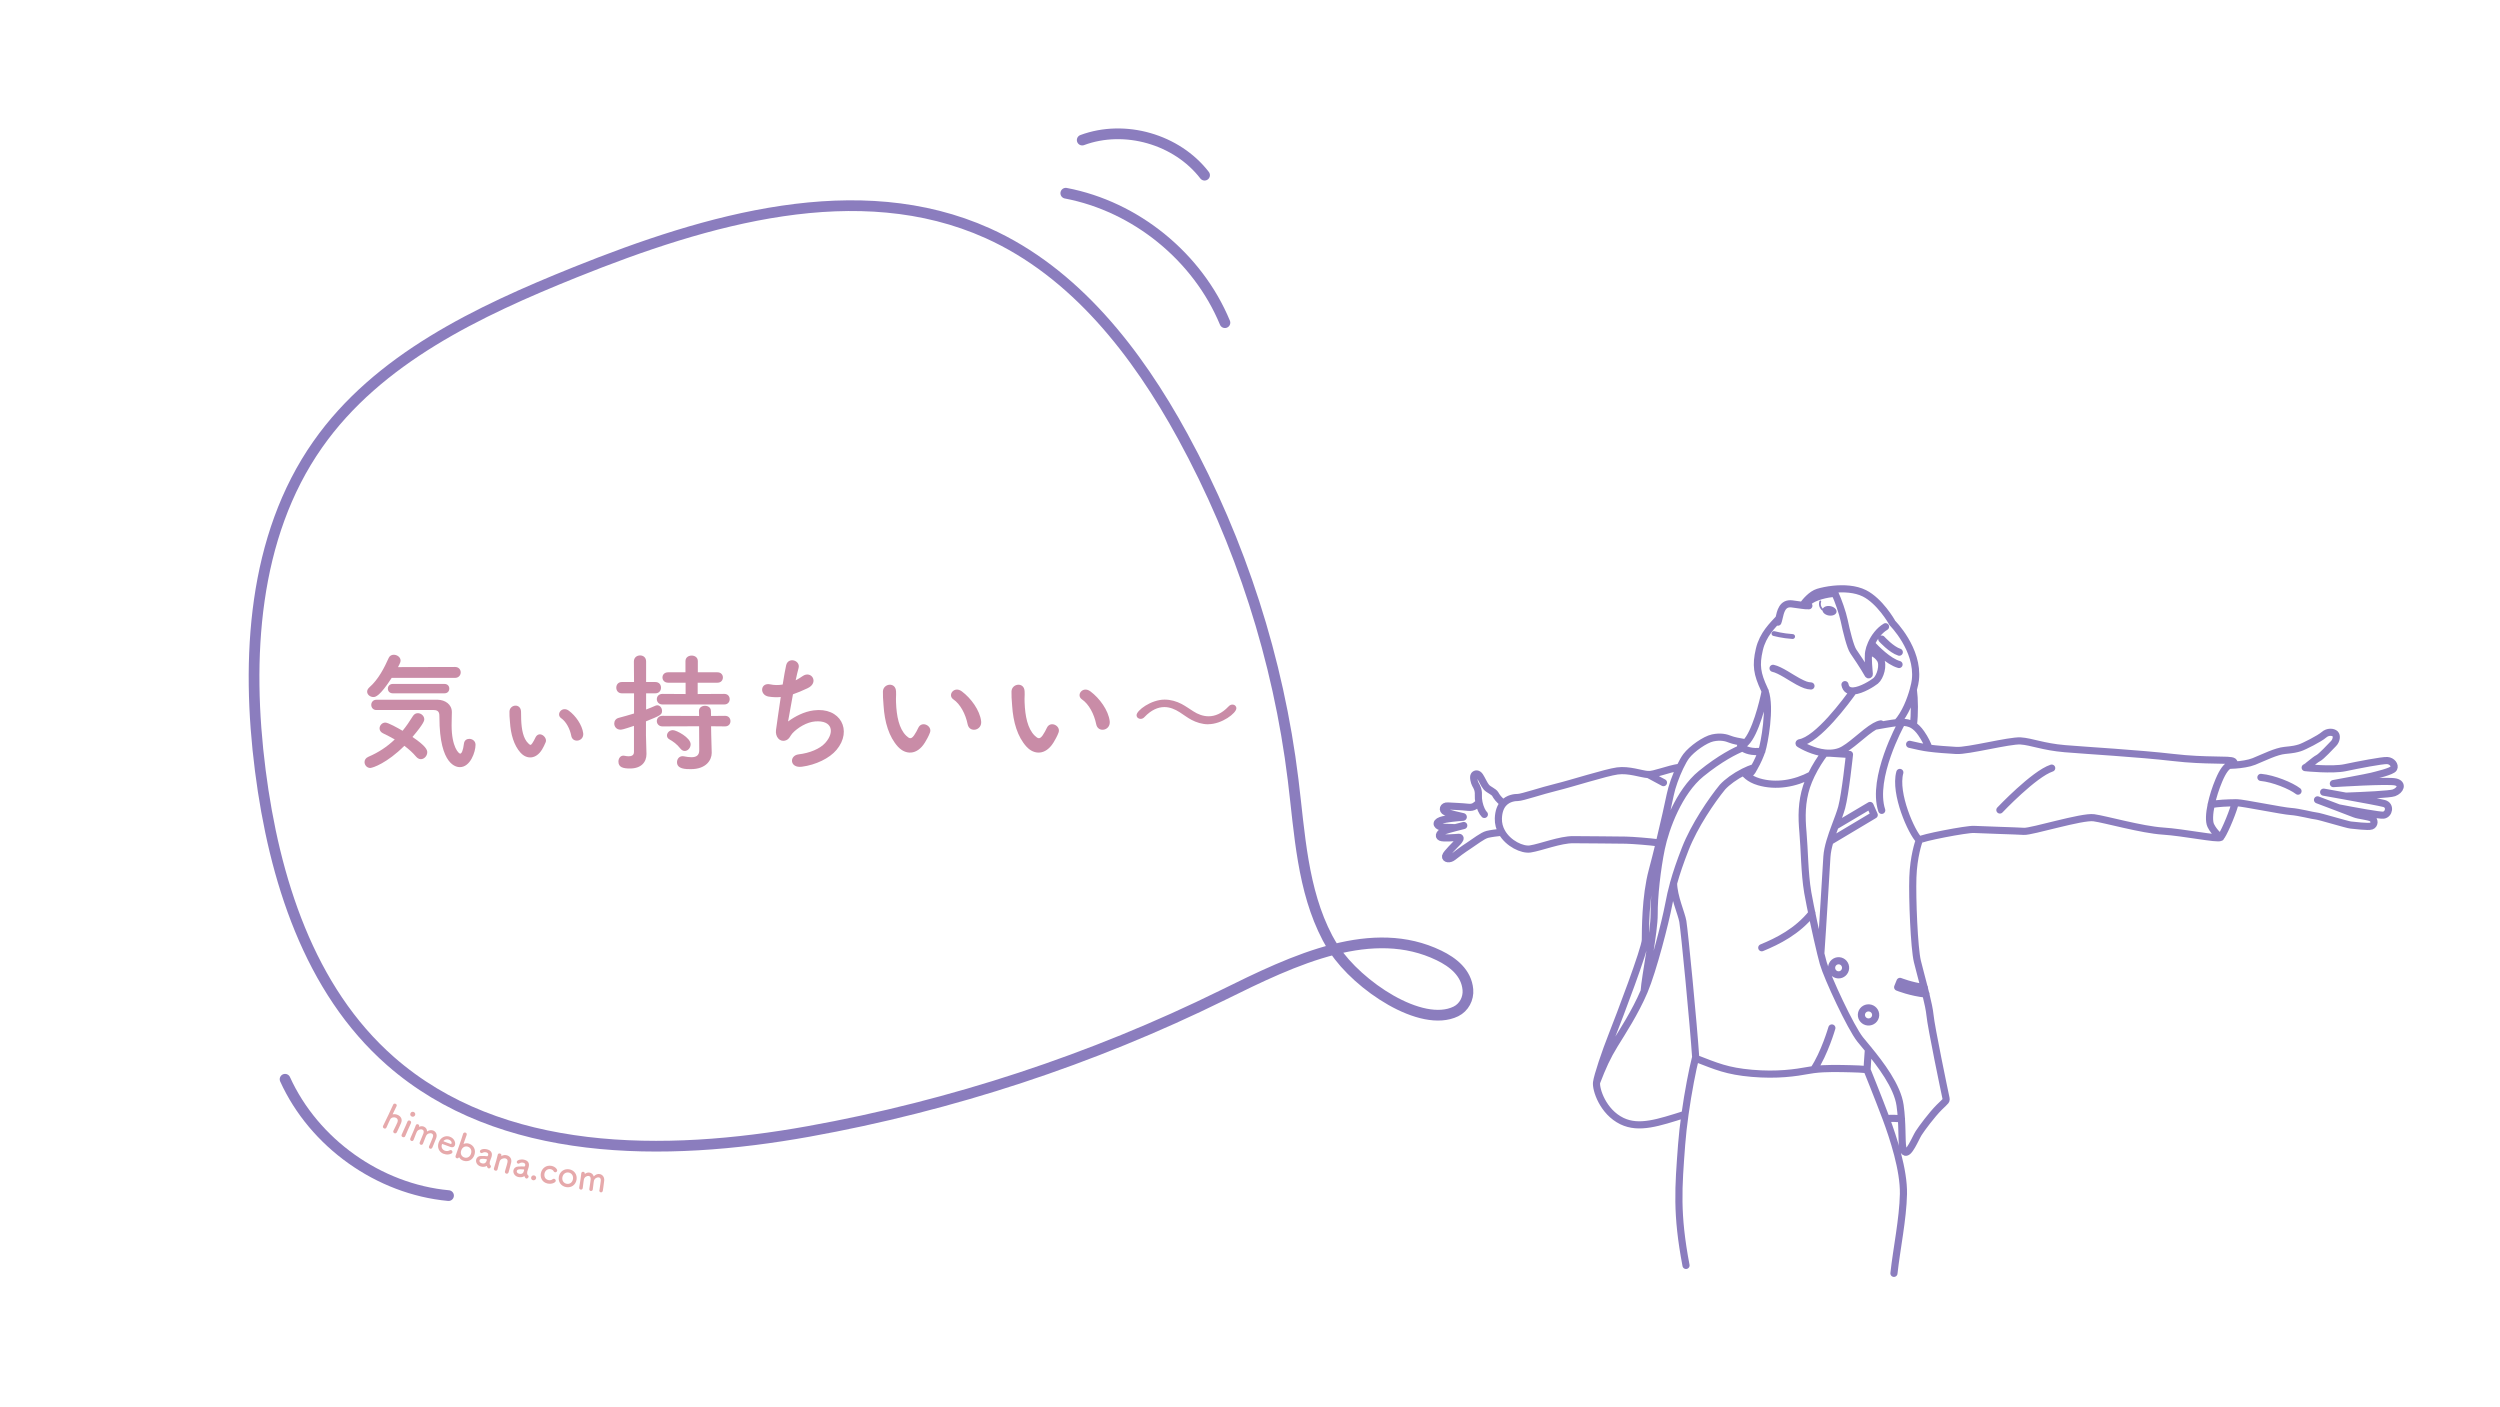 <?xml version="1.0" encoding="UTF-8"?><svg id="_レイヤー_1" xmlns="http://www.w3.org/2000/svg" viewBox="0 0 700 394"><defs><style>.cls-1{stroke-width:1.36px;}.cls-1,.cls-2,.cls-3,.cls-4{fill:none;stroke:#8b7dbe;stroke-linecap:round;stroke-linejoin:round;}.cls-5{fill:#e6a9ab;}.cls-6{fill:#8b7dbe;}.cls-7{fill:#c98ca7;}.cls-2{stroke-width:.51px;}.cls-3{stroke-width:2px;}.cls-4{stroke-width:3px;}</style></defs><g id="fukidashi04"><path class="cls-4" d="M373.6,265.81c6.62,10.12,24.36,22.11,34.05,17.39,2.27-1.11,3.58-3.6,3.36-6.11-.41-4.71-4.17-7.67-8.08-9.56-9.29-4.51-19.31-4.24-29.33-1.71-10.69,2.7-21.39,7.97-31.25,12.83-36.62,18.03-75.76,30.91-115.94,38.15-40.33,7.27-86.28,7.35-117.08-19.7-22.83-20.03-32.58-51.19-36.44-81.32-4.02-31.38-2.1-65.43,16.07-91.32,16.85-24.03,44.91-37.29,72.14-48.25,36.9-14.83,79.17-27.21,115.45-10.91,24.4,10.97,41.79,33.37,54.61,56.85,16.24,29.73,26.79,62.54,30.91,96.17,1.86,15.11,2.56,30.87,9.64,44.34,.57,1.07,1.2,2.13,1.87,3.16"/><path class="cls-4" d="M298.42,54.1c19.6,3.73,36.92,17.82,44.56,36.25"/><path class="cls-4" d="M79.82,302.19c8.11,17.87,26.24,30.77,45.77,32.58"/><path class="cls-4" d="M337.28,49.05c-7.76-10.07-22.34-14.25-34.26-9.83"/></g><path id="path" class="cls-3" d="M490.06,216.55c.66-.65,.58-.71,1.12-1.64,.97-1.64,1.72-3.47,2.09-4.56,.02-.06,.04-.12,.06-.17,.63-1.9,2.57-11.99,.89-16.65-.06-.18-.13-.35-.21-.51-2.04-4.38-2.42-6.74-1.4-11.14,.99-4.28,3.78-6.83,5.5-8.72m8.37-3.55c-.78,0-1.12-.02-1.89-.13-.58-.08-1.39-.21-2.83-.39-2.76-.35-3.22,2.22-3.65,4.06h0c-.09,.4-.18,.76-.3,1.05m-9.62,41.94c.29,.4,.67,.82,1.17,1.21,.74,.6,1.75,1.16,3.11,1.56,4.79,1.42,10.19,.5,14.69-1.93m-32.35,79.35c-.65-9.77-3.14-35.4-3.62-38.34-.36-2.15-2.54-6.9-2.6-10.73m61.71,109.28c.74-6.79,2.52-15.23,2.66-22.21,.14-6.72-2.86-15.79-4.85-21.15-.08-.22-.16-.43-.24-.63-1.98-5.26-5.11-13.01-5.11-13.01,0,0-.91-.22-4.46-.29-3.14-.07-7.06-.21-10.52,.24-.45,.06-.9,.13-1.33,.21-3.75,.69-8.84,1.44-15.9,.83-7.02-.61-9.93-1.95-15.73-4.18-.04-.01-.08-.03-.11-.04-.78,3.05-2.02,9.28-2.92,15.72-.4,2.87-.74,5.79-.94,8.48-.9,12.06-1.52,19.32,1.23,33.81m153.69-140.12c-.13-.52-.28-.88-.46-1.01-.94-.68-7.38,.02-16.91-1.1-9.52-1.11-24.11-1.94-30.23-2.46-6.12-.52-9.35-1.97-12.41-2.17s-14.82,2.88-18.01,2.67c-2.69-.17-5.46-.35-7.65-.65-.41-.05-.79-.11-1.16-.17-2.31-.4-3.15-.7-4.25-.9m-23.75,2.44c-1.17,1.49-2.63,3.75-3.78,6.13h0s0,0,0,0c-.52,1.08-.98,2.18-1.33,3.24-1.4,4.35-1.41,8.44-1,12.91,.4,4.41,.45,11.59,1.31,16.6,.01,.07,.02,.14,.03,.2,.73,4.11,2.42,12.06,3.63,17.01h0c.27,1.1,.52,2.05,.72,2.78,1.13,3.99,7.67,18,10.31,21.31,.57,.71,1.37,1.66,2.29,2.78,3.33,4.06,8.16,10.34,8.9,15.71,.18,1.31,.3,2.56,.37,3.72,.32,4.91-.05,8.35,.87,9.25,1.14,1.12,3.1-3.89,3.97-5.23,.86-1.34,3.7-5.16,5.74-7.2,2.04-2.04,2.1-1.69,1.83-2.93s-4.11-19.6-4.41-22.93c-.13-1.37-.59-3.52-1.16-5.84-.15-.6-.3-1.22-.46-1.83-.71-2.78-1.48-5.57-1.91-7.36-.89-3.71-1.46-17.68-1.26-23.5,.2-5.82,1.58-9.82,1.79-10.42,.21-.6,13.37-3.14,15.33-3.01s11.91,.4,13.99,.54,16.27-4.27,19.56-3.81,13.44,3.35,19.32,3.73,15.35,2.36,16.12,1.79c.66-.49,3.09-5.94,4.04-9.27,.05-.16,.09-.32,.13-.46m-85.78-15.28c-.39-1.15-1.07-2.58-2.15-4.14-.78-1.13-1.53-1.83-2.25-2.28-1.11-.69-2.14-.76-3.01-.82-.33-.02-.86,.02-1.5,.09h0c-1.74,.2-4.34,.68-6.25,1.02m7.31-.57s-8.31,15.06-5.37,24.12m5.07-10.62c-1.63,5.89,3.32,16.94,5.45,18.97m-4.99,77.99c-1.21-.11-2.68-.11-4.29-.08m-4.97-19.35c-.22,2.48-.37,5.71-.37,5.71m-34.03-91.54c-1.87-.31-3.51-.66-4.14-.92-1.38-.57-2.9-.9-5.05-.45-2.15,.45-5.87,3.07-7.42,5.11-.53,.71-1.15,1.8-1.76,3.08-1.15,2.41-2.26,5.47-2.71,7.69-.47,2.32-1.7,7.86-3.07,13.52-.64,2.64-1.31,5.3-1.95,7.68-2.02,7.48-1.92,17-1.96,19.5s-7.29,21.53-9.26,26.51c-1.97,4.98-4.16,11.5-4.4,13.39-.24,1.89,1.72,8.2,7.1,10.81,4.82,2.33,10.28,.43,17.67-1.89m19.4-97.11c-.99,.31-2,.74-2.98,1.23-2.39,1.2-4.6,2.81-5.93,4.26-2.99,3.65-7.85,10.75-10.4,17.25-1.47,3.76-2.5,6.79-3.28,9.61h0c-.57,2.05-1,3.99-1.38,6.02-.9,4.82-4.37,18.39-6.87,24.29-2.51,5.9-6.17,11.49-8.28,14.92-2.11,3.43-3.35,6.2-5.05,10.61m40.86-93.68c-1.95,.76-6.23,2.88-11.57,7.22-6.23,5.07-9.95,15.17-11.15,20.92-1.19,5.75-2.05,13.54-2.01,18.42s-2.53,17.44-2.8,21.58m49.47-10.61h0c.48-6.52,1.45-23.09,1.7-27.05,.09-1.36,.41-2.82,.84-4.29h0c.42-1.43,.94-2.88,1.46-4.27,.72-1.92,1.42-3.73,1.84-5.25,1.02-3.77,2.18-14.84,2.18-14.84l-5.25-.34m-42.22,3.91c-3.67,.57-7.19,2.17-8.93,2.06-1.9-.12-5.37-1.45-8.58-1.01-3.21,.43-12.96,3.55-17.12,4.56s-9.55,2.86-10.74,2.87c-.75,0-2.67,.13-4.02,1.62-.79,.87-1.38,2.2-1.45,4.25-.04,1.44,.33,2.73,.96,3.85,1.82,3.23,5.77,5.03,7.95,4.7,2.94-.45,8.45-2.65,12.08-2.6,3.63,.05,12.18,.06,14.73,.13,2.02,.06,6.49,.39,9.32,.78m-43.6-11.1c-1.27-.89-1.97-1.93-2.3-2.55-.38-.71-1.86-1.23-2.49-1.95-.63-.72-1.29-2.3-1.83-3.1-.54-.8-1.22-.76-1.59-.27-.37,.49,.04,2.04,.34,2.57,.31,.53,.92,1.48,.83,2.95-.04,.7,.03,1.45,.18,2.16,.3,1.44,.92,2.76,1.5,3.31m-1.5-3.31c-.83,.67-1.37,1.49-3.02,1.31-1.93-.21-4.38-.28-5.72-.37s-1.68,1.18-.61,1.66c1.01,.46,3.69,1.07,4.89,1.33,.09,.02,.08,.16-.01,.17-1.39,.1-4.79,.37-6.21,.88-1.82,.65-1.04,1.8,.64,1.91,.86,.06,2.24,.1,3.38,.13m2.39-.61s-1.13,.28-2.39,.61c-1.22,.32-2.56,.69-3.11,.9-1.13,.44-1.78,1.42-.96,1.81,.67,.32,3.92,.08,5.13-.02,.22-.02,.38,.21,.29,.42-.1,.22-.26,.49-.5,.78-.55,.64-3.43,3.35-3.56,4.11-.13,.76,1.12,1.01,2.1,.22,.98-.79,2.76-2.12,4.43-3.2,1.67-1.08,3.81-2.81,5.19-3.15,1-.24,2.58-.45,4.06-.6m236.31-10.1c5.3-.19,12.35-.52,13.46-.93,1.82-.67,2.62-2.51,.49-3.04-2.09-.53-16.9,.42-17.44,.45h-.01s0,0,.01,0c.43-.08,9.58-1.76,10.75-2.07,1.2-.32,5.7-1.32,6.15-2.18s-.46-2.11-1.83-2.2-8.25,1.25-11.85,2.01c-3.46,.73-10.84,.01-11.12-.03h0s0,0,0,0c.29,.02,2.7-2.2,3.62-2.64,.91-.44,3.46-3.24,4.3-4.08,.84-.84,1.03-2.21,.47-2.74-.56-.53-2.02-.73-3.17,.29-1.15,1.02-5.63,3.3-6.73,3.63s-1.7,.48-4.18,.72-5.74,1.91-8.67,3.1c-1.43,.58-3.52,.87-5.28,1-.06,0-.11,0-.17,.01-.02,0-.04,0-.06,0m-1.36,.07c.41-.02,.87-.04,1.35-.07m29.21,11.97c4.98,.96,11.59,2.17,12.56,2.05,1.59-.19,2.14-2.73,.21-3.26-1.09-.3-6.34-1.27-10.71-2.06h0c-3.37-.61-6.22-1.12-6.22-1.12m-31.52,3.53c1.47-.44,5.13-.54,6.82-.56,.18,0,.33,0,.46,0,1.48,0,12.77,2.3,15.03,2.44s6.22,1.21,7.1,1.26,8.81,2.48,9.69,2.54,4.88,.61,5.79,.28c.91-.34,.99-1.62,.14-2.17-.85-.55-3.7-.74-4.85-1.21-.49-.2-2.43-.94-4.51-1.73-2.82-1.07-5.87-2.22-5.87-2.22m-5.46-2.44c-1.97-1.52-6.87-3.52-10.39-3.85m-119.25-51.51c-2.19,.03-6.03,1.01-7.37,2.33-.32,.32-1.21,.73-1.65,.91m-.16,.07s.1-.04,.16-.07m8.65-3.94c.11,.19,.23,.42,.36,.7,.87,1.84,2.13,5.44,2.57,7.54,.62,2.98,1.73,7.51,2.58,8.71,.49,.7,2.95,4.33,4.12,6.45,.09,.17,.36,.09,.34-.11-.14-1.44-.37-4.17-.23-5.75,.01-.15,.03-.32,.07-.48,.12-.69,.37-1.48,.73-2.28,.81-1.81,2.19-3.7,3.98-4.76m-8.97,17.98c-1.83,2.58-9.98,13.71-15.11,14.52-.15,.02-.19,.23-.06,.31,1.05,.63,3.97,2.22,7.17,2.55,.54,.05,1.08,.08,1.63,.05,.86-.04,1.71-.19,2.54-.5,2.83-1.04,6.76-5.34,9.8-7.04,0,0,0,0,0,0,.6-.34,1.16-.57,1.67-.66m4.58-.36h0c2.28-2.51,3.76-6.42,4.52-9.19,.34-1.23,.53-2.23,.59-2.78,.95-8.56-6.48-15.96-6.48-15.96-.19-.45-3.55-6.14-7.79-8.27-2.58-1.29-5.88-1.42-8.65-1.14-1.78,.18-3.34,.53-4.35,.84-1.83,.57-3.46,2.5-4.25,3.57h0m11.8,22.3c.26,1.41,1.21,1.84,2.4,1.76,2.24-.15,5.34-2.13,6.19-2.82,1.31-1.06,2.29-4.47,1.3-6.01-.9-1.4-2.16-2-3.23-2.11m.73-2.28c1.26,1.38,4.8,5.01,7.75,5.82m-4.83-7.11s2.67,2.96,4.9,3.66m-37.54,10.9c-.63,3.21-2.75,11.79-5.49,14.46-.42,.41-.85,.68-1.29,.77-.12,.02-.16,.17-.07,.26,.11,.11,.28,.25,.5,.4,.86,.59,2.56,1.32,5.41,.93m42.42-7.29c.41-3,.34-7.42,0-9.91m-39.29-6c2.04,.44,5.19,2.73,6.99,3.67,1.8,.95,2.5,1.2,3.63,1.27m7.87,76.94c-1.08-.07-2.02,.76-2.09,1.85-.07,1.09,.75,2.03,1.83,2.1s2.01-.76,2.08-1.85-.75-2.03-1.83-2.1Zm8.37,13.2c-1.1-.07-2.05,.75-2.12,1.84-.07,1.09,.77,2.03,1.87,2.1s2.05-.75,2.12-1.84c.07-1.09-.77-2.03-1.87-2.1Zm-10.91-46.63h0s12.38-7.39,12.38-7.39l-1.17-2.66-9.75,5.78m-6.51,24.37c-4.14,5.15-9.56,7.83-14.06,9.69m14.54,34.09c3.01-4.45,5.09-11.63,5.09-11.63m25.91-11.31c-3.76-.49-6.79-1.72-6.83-1.73l-.66,1.63c.15,.06,3.65,1.48,7.95,1.93m-77.8-61.51l4.28,2.3m159.82-4.96h0s0,0,0,0c-.39-.11-.84-.17-1.35,.07h0c-.81,.38-1.79,1.48-2.96,4.26-.93,2.2-1.69,4.62-2.15,6.78-.54,2.54-.65,4.74-.12,5.85,.99,2.05,2.77,3.33,2.77,3.33m-47.31-19.4c-4.95,1.63-14.51,11.73-14.51,11.73"/><path class="cls-1" d="M496.71,177.4s2.38,.65,5.22,.83"/><ellipse class="cls-6" cx="512.25" cy="171.02" rx="1.33" ry="1.99" transform="translate(254.56 645.62) rotate(-79.96)"/><path class="cls-2" d="M510.29,170.68s-1.07-.87-.61-2.28"/><g><path class="cls-5" d="M110.16,316.61c.18-.37,.51-1.03,.77-1.58,.17-.35,.3-.66,.36-.8,.25-.63-.02-1.07-.43-1.26-.52-.25-1.29-.12-1.59,.44-.09,.16-.2,.39-.34,.69-.19,.42-.44,.95-.72,1.6-.08,.2-.32,.42-.68,.25-.24-.12-.41-.38-.27-.67t0-.02c.43-.85,1-2.04,1.54-3.18,.53-1.13,1.03-2.21,1.31-2.82,.13-.27,.44-.3,.67-.19,.24,.11,.4,.35,.26,.64-.41,.86-.93,1.94-1.08,2.24-.02,.04-.03,.05,0,.06,0,0,.02,0,.06,0,.4-.09,.93-.03,1.4,.19,.77,.36,1.36,1.14,.86,2.3-.14,.33-.5,1.14-.82,1.81-.13,.28-.25,.54-.35,.72-.16,.32-.46,.37-.7,.26-.24-.11-.39-.38-.26-.67h0Z"/><path class="cls-5" d="M112.75,318.38c-.25-.11-.42-.37-.28-.68,.34-.76,.81-1.8,1.18-2.63,.18-.41,.34-.78,.44-1.03,.12-.31,.43-.37,.7-.25,.24,.11,.42,.36,.29,.65t0,.02c-.18,.37-.5,1.09-.84,1.86-.28,.63-.56,1.28-.77,1.79t0,.02c-.14,.31-.45,.36-.7,.25Zm2.19-6.68c.2-.45,.66-.45,.92-.34,.33,.14,.52,.56,.36,.9-.15,.33-.53,.54-.93,.37-.36-.16-.54-.51-.35-.93Z"/><path class="cls-5" d="M120.16,320.92c.16-.36,.43-1.02,.66-1.58,.17-.42,.32-.78,.38-.94,.2-.56,0-.9-.33-1.03-.49-.2-1.27,.03-1.55,.65-.07,.14-.14,.32-.23,.53-.16,.4-.37,.94-.65,1.66t0,.02c-.13,.31-.43,.38-.66,.28-.22-.09-.38-.34-.25-.66h0c.16-.37,.43-1.03,.66-1.59,.17-.42,.32-.78,.38-.94,.19-.57,0-.91-.33-1.04-.48-.2-1.25,.04-1.54,.66-.07,.14-.14,.32-.23,.53-.16,.4-.37,.94-.65,1.67-.15,.38-.45,.4-.66,.31-.23-.1-.4-.36-.27-.68t0-.02c.44-.98,.71-1.62,.96-2.22,.19-.46,.36-.91,.58-1.45t0-.02c.13-.3,.43-.34,.64-.25s.4,.34,.27,.65c-.01,.03-.01,.05-.01,.05,0,0,.04,0,.05-.01,.43-.21,.91-.21,1.31-.04,.51,.21,.89,.69,.9,1.36,.59-.42,1.23-.47,1.74-.26,.73,.3,1.18,1.13,.79,2.15-.12,.33-.44,1.12-.72,1.8-.13,.3-.24,.58-.33,.78-.15,.35-.44,.42-.68,.33-.22-.09-.38-.36-.25-.68h0Z"/><path class="cls-5" d="M124.2,323.07c-1.28-.48-1.88-1.8-1.36-3.2,.53-1.43,1.91-2.04,3.12-1.59,1.29,.48,1.67,1.7,1.41,2.41-.16,.44-.59,.69-1.19,.48-.29-.1-.49-.17-2.31-.85-.06-.02-.1,.04-.14,.15-.28,.78,.15,1.47,.81,1.72,.59,.22,1.05,.07,1.43-.12,.13-.07,.26-.07,.38-.03,.25,.09,.41,.41,.31,.67-.04,.11-.12,.21-.26,.28-.62,.3-1.25,.42-2.19,.07Zm2.25-2.9c.05-.13,.06-.76-.79-1.07-.76-.28-1.42,.22-1.48,.38-.03,.08,.06,.12,.93,.44,.38,.14,.81,.3,1.06,.38,.12,.03,.22-.02,.26-.14Z"/><path class="cls-5" d="M128.58,324.08s-.03-.04-.05-.05c0,0-.02,0-.04,.04-.14,.25-.4,.31-.61,.24-.24-.08-.43-.33-.31-.68,.32-.95,1.03-2.93,1.54-4.43,.25-.75,.46-1.38,.55-1.7,.13-.47,.57-.41,.68-.37,.25,.08,.43,.33,.32,.64t0,.02c-.15,.39-.49,1.34-.86,2.44-.01,.04,0,.05,.01,.06,0,0,.03,0,.05,0,.46-.2,.97-.23,1.49-.06,1.31,.45,1.96,1.78,1.48,3.16-.49,1.43-1.79,2.04-3.1,1.6-.51-.17-.89-.49-1.14-.9Zm3.29-1.02c.32-.94-.09-1.72-.85-1.98s-1.56,.11-1.88,1.05c-.32,.93,.1,1.7,.86,1.96,.76,.26,1.56-.11,1.87-1.03Z"/><path class="cls-5" d="M136.49,326.91c-.07-.09-.12-.22-.16-.39,0-.02-.02-.04-.03-.04-.02,0-.04,0-.07,.01-.44,.27-1.1,.29-1.67,.11-1.05-.32-1.44-1.28-1.21-2.02,.15-.49,.59-.89,1.29-.91,.73-.03,1.61,.05,1.76,.08,.1,.02,.21-.07,.27-.27,.04-.12,.16-.61-.49-.81-.43-.13-.82-.03-1.06,.11-.14,.09-.29,.1-.41,.06-.25-.08-.4-.33-.32-.58,.14-.46,1.14-.71,2.1-.41,1.05,.32,1.47,1.02,1.13,2.12-.04,.12-.08,.24-.13,.37-.06,.14-.2,.49-.29,.78-.03,.09-.05,.16-.06,.22-.15,.79,.2,.93,.25,1.01,.08,.11,.09,.25,.05,.38-.08,.27-.39,.51-.66,.42-.1-.03-.21-.12-.3-.25Zm-.25-2.33c-1.68-.3-1.9,.07-1.97,.3-.09,.3,.08,.67,.56,.82,.77,.24,1.23-.05,1.44-.73,.04-.14,.09-.36-.02-.39h0Z"/><path class="cls-5" d="M141.38,327.99c.12-.39,.33-1.12,.5-1.71,.11-.38,.19-.71,.22-.87,.13-.61-.14-.94-.55-1.05-.59-.16-1.44,.16-1.64,.8-.06,.17-.12,.39-.19,.66-.11,.39-.24,.91-.41,1.6-.05,.21-.24,.46-.63,.36-.26-.07-.46-.31-.38-.62t0-.02c.28-.91,.47-1.54,.63-2.11,.16-.58,.29-1.08,.45-1.73t0-.02c.08-.29,.4-.36,.64-.29,.24,.07,.45,.28,.37,.59-.01,.04-.03,.06-.04,.09,0,0,0,.02,0,.03,0,0,0,.02,0,.02,.01,0,.03,0,.06-.03,.46-.29,1.03-.34,1.53-.2,.81,.22,1.44,.97,1.18,2.06-.09,.35-.31,1.21-.5,1.93-.08,.3-.16,.57-.22,.77-.11,.34-.39,.44-.64,.37-.25-.07-.45-.31-.37-.62h0Z"/><path class="cls-5" d="M147.04,329.75c-.07-.09-.13-.22-.18-.38,0-.02-.02-.04-.03-.04-.02,0-.04,0-.07,.02-.42,.29-1.08,.35-1.66,.21-1.07-.26-1.51-1.2-1.32-1.94,.12-.49,.54-.92,1.24-.98,.73-.07,1.61-.04,1.77-.01,.1,.01,.21-.08,.26-.29,.03-.12,.12-.62-.54-.78-.44-.11-.82,.01-1.05,.17-.14,.1-.29,.12-.4,.09-.25-.06-.42-.31-.35-.56,.12-.46,1.1-.77,2.08-.53,1.07,.27,1.52,.93,1.24,2.05-.03,.12-.07,.24-.11,.37-.06,.14-.18,.5-.25,.79-.02,.09-.04,.16-.05,.22-.11,.8,.25,.92,.31,.99,.09,.11,.11,.24,.07,.38-.07,.27-.36,.53-.64,.46-.11-.03-.22-.11-.31-.23Zm-.38-2.31c-1.69-.2-1.89,.18-1.95,.41-.08,.3,.11,.67,.61,.79,.79,.2,1.22-.12,1.39-.81,.04-.15,.07-.37-.05-.39h0Z"/><path class="cls-5" d="M149.27,330.47c-.26-.06-.66-.27-.53-.84,.11-.48,.56-.57,.83-.51,.32,.07,.64,.39,.54,.81-.06,.25-.36,.64-.85,.54Z"/><path class="cls-5" d="M153.39,331.41c-1.78-.37-2.16-1.9-1.94-2.94,.27-1.32,1.46-2.33,3-2.02,1.05,.22,1.64,.98,1.55,1.38-.06,.27-.35,.46-.62,.4-.14-.03-.27-.12-.37-.3-.15-.3-.47-.48-.81-.56-.83-.17-1.56,.35-1.75,1.24-.04,.22-.21,1.54,1.14,1.82,.41,.08,.85,.01,1.13-.24,.15-.13,.31-.16,.45-.13,.28,.06,.5,.36,.44,.63-.09,.42-1.06,.94-2.21,.71Z"/><path class="cls-5" d="M156.48,329.46c.26-1.44,1.52-2.3,2.92-2.05,1.41,.25,2.28,1.49,2.03,2.93-.27,1.48-1.5,2.3-2.91,2.05-1.41-.25-2.3-1.45-2.04-2.93Zm3.95,.7c.17-.97-.39-1.7-1.19-1.85-.81-.14-1.59,.35-1.77,1.32-.17,.96,.39,1.68,1.21,1.83,.82,.15,1.58-.34,1.75-1.3Z"/><path class="cls-5" d="M167.84,333.28c.06-.38,.17-1.1,.25-1.7,.06-.45,.12-.83,.13-1,.05-.59-.22-.87-.58-.92-.52-.07-1.22,.34-1.35,1.01-.03,.16-.06,.35-.09,.57-.06,.43-.13,1-.22,1.78v.02c-.05,.33-.32,.47-.57,.44-.24-.04-.45-.24-.4-.58h0c.06-.39,.17-1.11,.25-1.71,.06-.45,.12-.83,.13-1,.04-.6-.23-.88-.58-.93-.51-.07-1.2,.34-1.33,1.02-.03,.16-.06,.35-.09,.57-.06,.43-.13,1-.22,1.78-.05,.41-.34,.5-.56,.46-.25-.04-.48-.25-.43-.6t0-.02c.18-1.06,.29-1.75,.38-2.39,.07-.5,.13-.97,.2-1.55v-.02c.05-.33,.34-.44,.56-.41s.47,.23,.42,.57c0,.03,0,.05,0,.05,0,0,.03-.02,.04-.03,.37-.31,.83-.43,1.26-.37,.54,.08,1.04,.45,1.21,1.09,.47-.55,1.08-.76,1.62-.68,.78,.11,1.42,.81,1.3,1.89-.04,.35-.15,1.2-.25,1.92-.05,.33-.09,.62-.13,.84-.06,.37-.33,.52-.57,.48-.24-.04-.46-.26-.41-.59h0Z"/></g><g><path class="cls-7" d="M103.73,215.04c-1.01,0-1.66-.83-1.66-1.66,0-.58,.32-1.15,1.08-1.48,2.84-1.22,5.25-2.81,7.38-4.86-1.12-.65-2.27-1.22-3.31-1.73-.65-.32-.94-.83-.94-1.37,0-.79,.68-1.62,1.62-1.62,.76,0,3.49,1.51,4.82,2.3,1.01-1.22,1.94-2.59,2.88-4.1,.36-.58,.86-.83,1.4-.83,.9,0,1.8,.76,1.8,1.73,0,.29-.07,1.12-3.31,4.93,3.85,2.59,4.14,3.67,4.14,4.28,0,1.04-.86,1.94-1.8,1.94-.43,0-.9-.22-1.3-.68-.9-1.08-2.05-2.12-3.31-3.06-4.86,4.86-8.89,6.19-9.5,6.19Zm5.94-25.23c-3.35,5.18-4.54,5.36-5.11,5.36-.94,0-1.76-.68-1.76-1.51,0-.4,.18-.79,.61-1.19,2.59-2.27,4.21-5.54,5.44-8.28,.29-.61,.83-.86,1.4-.86,.94,0,1.91,.68,1.91,1.62,0,.25-.04,.61-.72,1.84l15.98-.04c1.04,0,1.58,.76,1.58,1.51s-.54,1.55-1.62,1.55h-17.71Zm-4.28,9c-.94,0-1.44-.72-1.44-1.44s.5-1.44,1.44-1.44h17.21c1.98,.04,3.92,1.26,3.92,3.46,0,.9-.07,2.2-.07,3.67,0,6.23,2.05,7.96,2.38,7.96,.43,0,.83-.83,1.08-2.84,.11-.9,.79-1.3,1.48-1.3,.86,0,1.76,.58,1.76,1.66,0,1.98-1.44,6.26-4.39,6.26-.76,0-5.72-.25-5.72-13.97,0-.97,0-2.02-1.58-2.02h-16.05Zm4.61-4.68c-.94,0-1.4-.65-1.4-1.3,0-.68,.47-1.33,1.4-1.33h14.43c.94,0,1.37,.65,1.37,1.3,0,.68-.43,1.33-1.37,1.33h-14.43Z"/><path class="cls-7" d="M145.81,210.83c-1.94-2.12-2.81-5.29-3.02-8.64-.11-1.51-.18-2.02-.14-2.95,.07-2.02,3.13-2.41,3.24,0,.04,1.04,0,1.04,.04,2.27,.11,2.77,.58,5.29,1.98,6.62,.58,.58,.72,.58,1.15-.04,.29-.4,.65-1.12,.83-1.51,1.01-2.16,3.42-.22,2.92,1.19-.29,.76-.72,1.55-1.01,2.05-1.76,2.92-4.39,2.74-5.97,1.01Zm14.15-4.79c-.4-2.05-1.48-4-2.81-4.93-1.58-1.08,.22-3.53,2.12-2.12,1.91,1.4,3.74,4,4.03,6.33,.25,2.27-2.92,2.88-3.35,.72Z"/><path class="cls-7" d="M177.53,203.23c-2.95,1.01-3.49,1.08-3.78,1.08-1.15,0-1.76-.86-1.76-1.73,0-.68,.4-1.37,1.26-1.58,1.4-.36,2.84-.79,4.28-1.22v-5.65h-3.42c-1.04,0-1.55-.79-1.55-1.58s.5-1.58,1.55-1.58h3.42l-.04-5.76c0-1.12,.86-1.69,1.73-1.69s1.69,.54,1.69,1.69v5.76h2.59c1.08,0,1.58,.79,1.58,1.58s-.5,1.58-1.58,1.58h-2.59v4.54c.94-.36,1.84-.72,2.63-1.08,.18-.07,.36-.11,.5-.11,.76,0,1.33,.76,1.33,1.58,0,1.08-.5,1.3-4.5,2.92v3.92c0,.58,.11,3.85,.14,5.11v.14c0,2.27-1.48,4.03-4.61,4.03-1.91,0-3.24-.32-3.24-1.94,0-.83,.5-1.66,1.4-1.66,.11,0,.22,0,.32,.04,.32,.07,.76,.14,1.15,.14,.76,0,1.48-.25,1.48-1.19v-7.34Zm7.96-5.98c-1.04,0-1.58-.76-1.58-1.48,0-.76,.54-1.48,1.58-1.48l6.48,.04v-3.17h-4.86c-1.08,0-1.62-.72-1.62-1.48s.54-1.44,1.62-1.44h4.82v-3.13c0-1.04,.86-1.55,1.73-1.55s1.73,.5,1.73,1.55v3.13h5.47c1.04,0,1.55,.72,1.55,1.44,0,.76-.5,1.48-1.55,1.48h-5.51v3.17l7.45-.04c1.01,0,1.51,.72,1.51,1.48s-.5,1.48-1.51,1.48h-17.31Zm13.61,6.08l.04,2.34,.14,5.04v.11c0,1.98-1.55,4.54-5.83,4.54-1.44,0-3.89,0-3.89-1.94,0-.86,.58-1.69,1.58-1.69,.11,0,.22,0,.36,.04,.72,.14,1.44,.25,2.09,.25,1.26,0,2.2-.43,2.2-1.94l-.04-6.73-10.26,.04c-1.04,0-1.58-.76-1.58-1.48,0-.76,.54-1.48,1.58-1.48l10.26,.04-.04-1.37c0-.97,.83-1.48,1.69-1.48s1.66,.5,1.66,1.48l.04,1.37,3.92-.04c1.01,0,1.51,.72,1.51,1.48s-.5,1.48-1.51,1.48l-3.92-.04Zm-8.6,6.26c-.97-1.26-2.23-2.12-2.99-2.52-.54-.29-.76-.68-.76-1.12,0-.76,.68-1.51,1.66-1.51s4.97,2.09,4.97,3.96c0,1.01-.79,1.87-1.66,1.87-.43,0-.86-.22-1.22-.68Z"/><path class="cls-7" d="M220.66,202.01c1.98-1.44,4.46-2.74,7.13-3.1,7.56-1.01,10.98,5.65,6.44,11.05-1.98,2.38-5.83,4.21-9.68,4.72-3.46,.47-3.63-3.13-.94-3.46,3.1-.36,6.01-1.55,7.49-3.24,2.63-2.95,2.02-6.37-2.88-5.98-2.27,.18-4.82,1.69-6.33,3.31-.65,.68-.83,1.73-2.05,2.05-1.58,.43-2.81-1.12-2.56-2.95,.29-2.05,.79-5.72,1.33-9.25-1.08,.11-2.2,.07-3.38-.11-2.66-.43-2.38-4.07,.5-3.42,1.01,.22,2.2,.25,3.42,.04,.36-2.3,.72-4.28,.97-5.4,.58-2.45,4.14-1.37,3.46,.86-.25,.83-.5,2.02-.79,3.35,.65-.32,1.3-.72,1.91-1.15,2.48-1.76,4.75,1.84,1.4,3.38-1.51,.72-2.84,1.26-4.07,1.69-.58,3.17-1.12,6.34-1.37,7.6Z"/><path class="cls-7" d="M251.47,209.13c-2.59-2.81-3.78-6.98-4.07-11.52-.14-2.05-.22-2.7-.18-4,.07-2.27,3.56-2.74,3.67-.04,.07,1.4-.07,1.48,0,3.13,.14,3.78,.83,7.34,2.84,9.29,.94,.9,1.4,1.01,2.2-.07,.43-.61,.94-1.55,1.19-2.12,.97-2.09,3.96-.58,3.28,1.3-.36,1.01-1.01,2.12-1.4,2.77-2.3,3.74-5.51,3.42-7.52,1.26Zm19.47-6.33c-.58-2.88-2.05-5.65-4-6.98-1.73-1.19,.22-3.85,2.38-2.23,2.56,1.91,5.04,5.29,5.4,8.35,.29,2.63-3.28,3.35-3.78,.86Z"/><path class="cls-7" d="M287.47,209.13c-2.59-2.81-3.78-6.98-4.07-11.52-.14-2.05-.22-2.7-.18-4,.07-2.27,3.56-2.74,3.67-.04,.07,1.4-.07,1.48,0,3.13,.14,3.78,.83,7.34,2.84,9.29,.94,.9,1.4,1.01,2.2-.07,.43-.61,.94-1.55,1.19-2.12,.97-2.09,3.96-.58,3.28,1.3-.36,1.01-1.01,2.12-1.4,2.77-2.3,3.74-5.51,3.42-7.52,1.26Zm19.47-6.33c-.58-2.88-2.05-5.65-4-6.98-1.73-1.19,.22-3.85,2.38-2.23,2.56,1.91,5.04,5.29,5.4,8.35,.29,2.63-3.28,3.35-3.78,.86Z"/><path class="cls-7" d="M338.3,202.8c-1.73,0-3.35-.54-4.72-1.26-1.15-.61-2.2-1.44-3.28-2.12-1.3-.83-2.74-1.44-4.28-1.44-1.76,0-3.67,.79-5.58,2.81-.32,.36-.72,.5-1.08,.5-.61,0-1.12-.43-1.12-1.04,0-1.33,4.07-4.36,7.85-4.36,1.76,0,3.35,.5,4.75,1.22,1.15,.61,2.2,1.37,3.28,2.05,1.26,.83,2.74,1.4,4.28,1.4,1.8,0,3.71-.76,5.58-2.74,.36-.4,.76-.54,1.12-.54,.61,0,1.08,.43,1.08,1.04,0,1.37-4.07,4.46-7.88,4.46Z"/></g></svg>